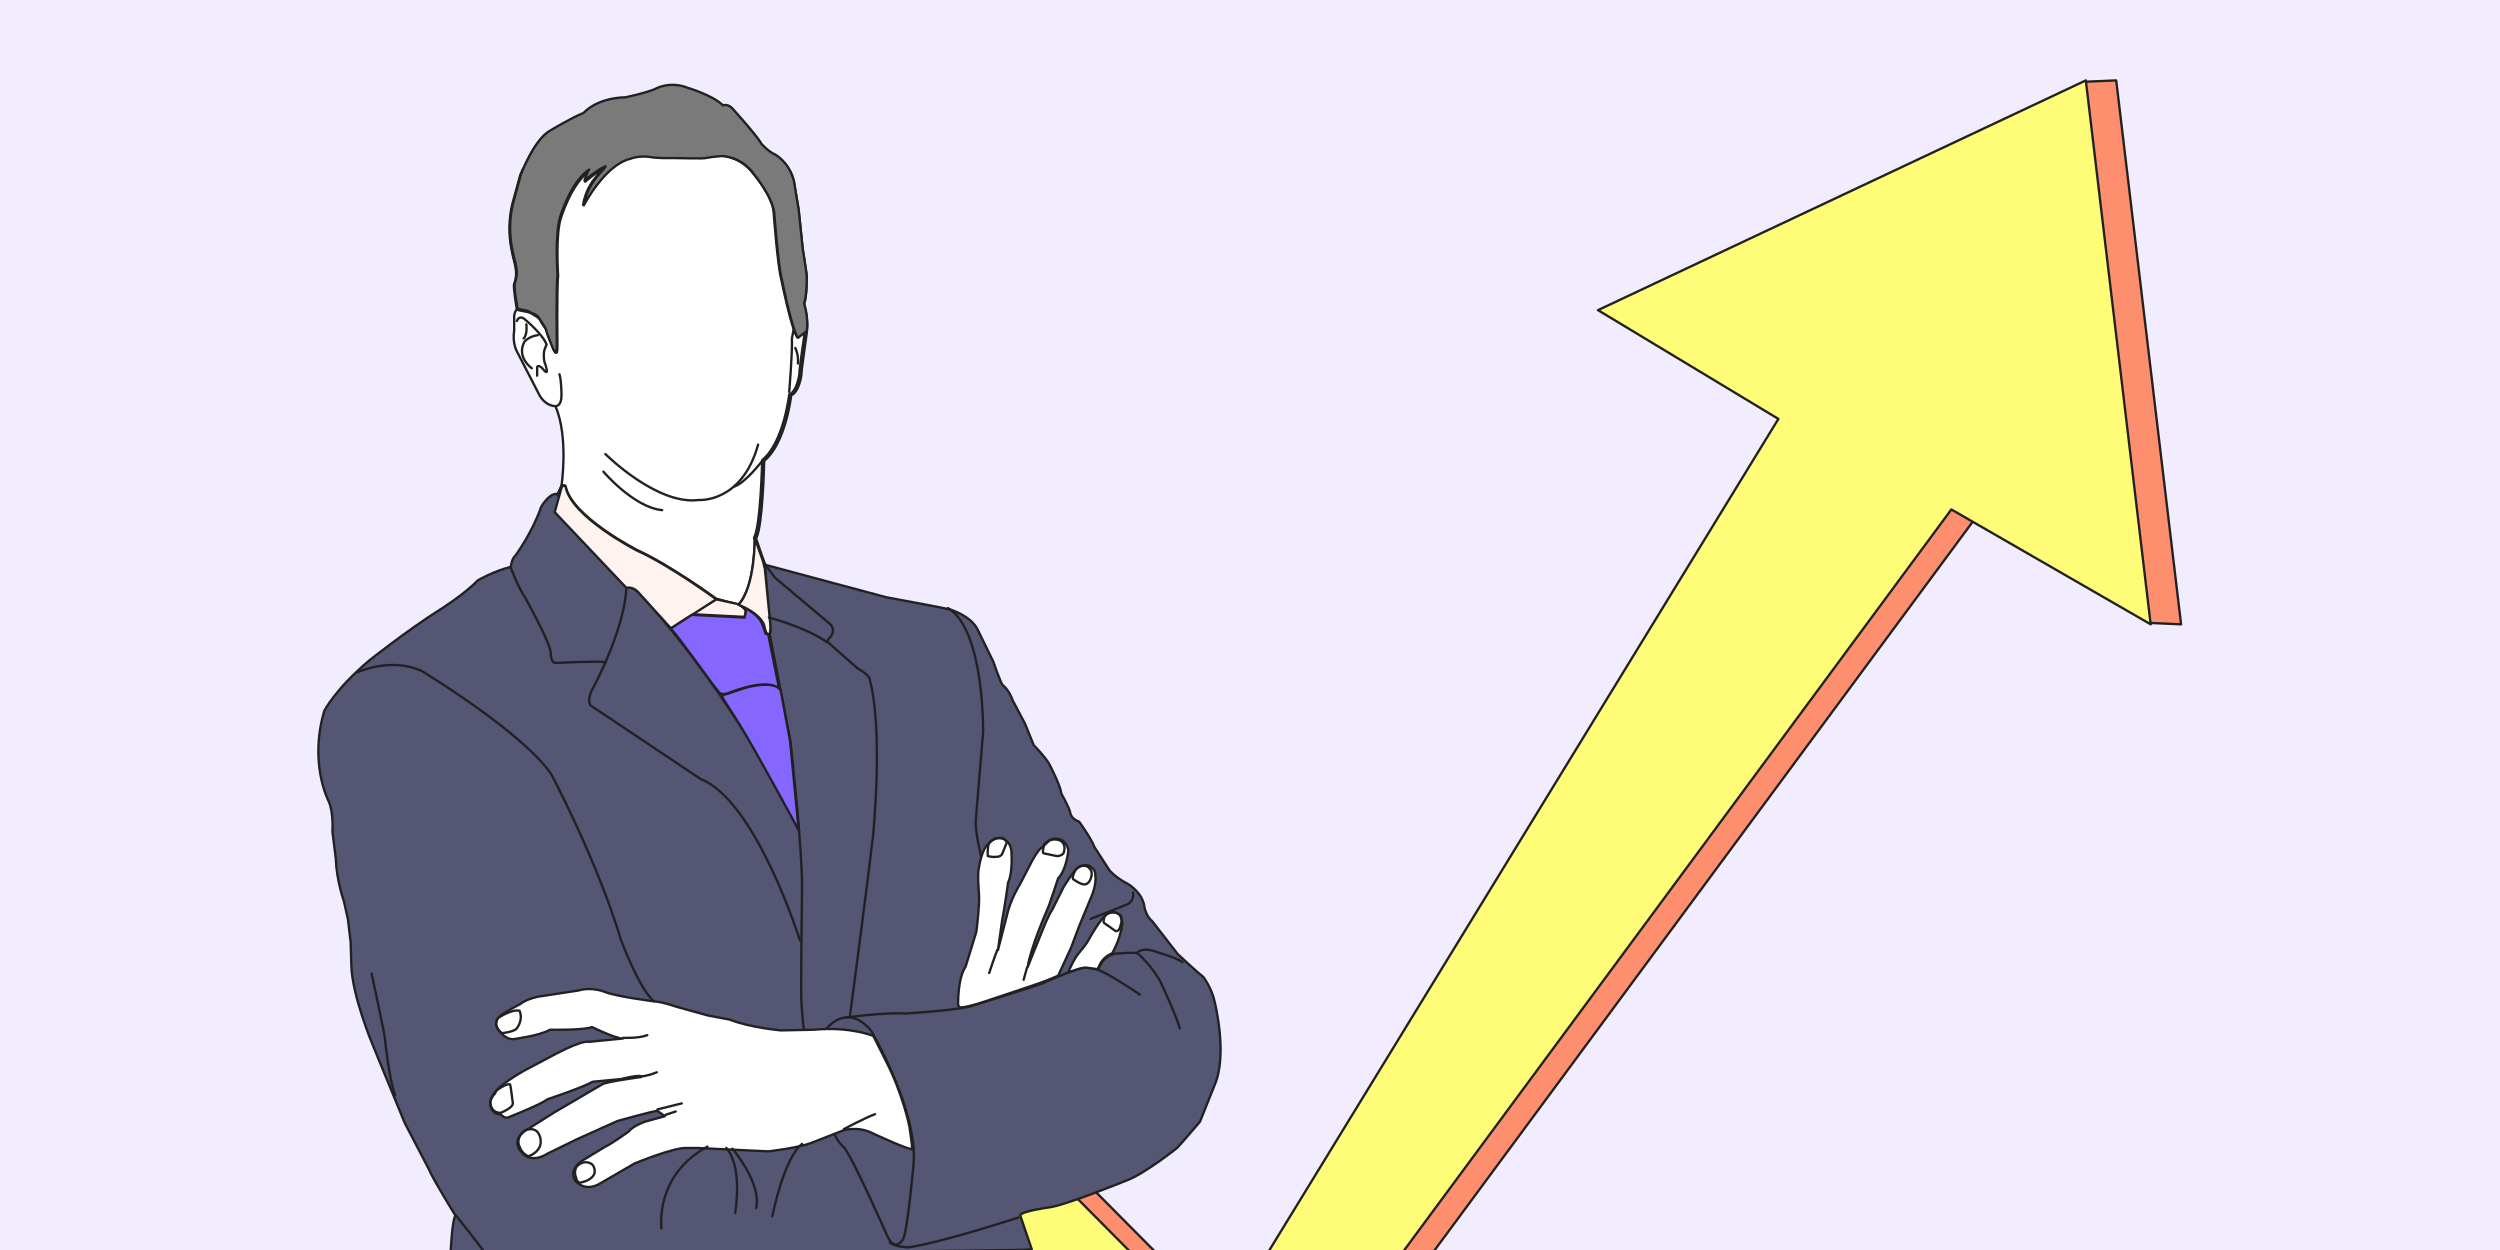 <svg version="1.1" id="Calque_1" xmlns="http://www.w3.org/2000/svg" x="0" y="0" viewBox="0 0 370 185" xml:space="preserve"><style>.tldfnncst1{fill:#fd8f6f}.tldfnncst1,.tldfnncst2,.tldfnncst4,.tldfnncst6,.tldfnncst7,.tldfnncst8{stroke:#212121;stroke-width:.35;stroke-linecap:round;stroke-linejoin:round;stroke-miterlimit:10}.tldfnncst2{fill:#fffd77}.tldfnncst4{fill:#fff}.tldfnncst6{fill:none}.tldfnncst7{fill:#fff3ef}.tldfnncst8{fill:#8566fe}</style><path d="M-.5-.6h371v186H-.5z" fill="#f1edff"/><path class="tldfnncst1" d="m211.9 185.6 81.4-110.2 25 16.8 4.5.2-9.6-80.5-4.7.2L241 45.8 267.7 62l-75.5 123.3s19.9.5 19.7.3z"/><path class="tldfnncst2" d="m207.4 185.6 81.4-110.2 29.5 17-9.6-80.5-72.2 34L263.2 62l-75.5 123.3s19.9.5 19.7.3z"/><path class="tldfnncst1" d="m171.1 185.4-67.2-67.7V152l44.8 33.4z"/><path class="tldfnncst2" d="m167.4 185.4-67.2-67.7V152l44.8 33.4z"/><path d="M66.7 185.3s.2-4.7.7-5.4c0 0-3.4-5.5-3.9-6.8l-3.6-6.9-4.8-11.7s-3-7.2-3.1-11.6l-.1-3.4-.4-3.4-.6-2.7s-1.1-3.1-1.2-6.3l-.5-4s.2-3-.6-4.6c0 0-2.9-5.6-.6-13.3 0 0 1.6-3.2 6.7-7.5 0 0 5.7-4.5 10.3-7.4 0 0 3.7-2.3 5.7-4.4 0 0 2.4-1.4 4.9-2 0 0 .1-1.2.7-1.7 0 0 2.5-3.4 3.8-7.2 0 0 1.1-1.9 2.2-1.9h.3l.6-1.4s1.2-7.2-.9-11.8c0 0-1.4.1-2.3-1.5L76.6 52s-.7-1.1-.4-3.1v-2.1s0-.6.4-1c0 0-.6-3.4-.4-3.8.2-.4.4-1.2.2-2.4-.2-1.1-1.6-4.5-.5-9.3 0 0 1.1-4 1.2-4.4 0 0 1.8-5 4.2-6.4 0 0 3.3-1.9 5.1-2.7 0 0 1.9-2.2 6.2-2.3 0 0 2.8-.6 4.3-1.2 0 0 2.1-1.3 4.9-.2 0 0 3.7 1.1 5.2 2.6 0 0 .8-.5 1.7.8 0 0 3.5 3.8 4 4.9 0 0 1.1 1.2 1.9 1.5 0 0 2.2 1.1 2.9 4l.7 4.2.6 5.8s.6 3.7.6 4.1c0 .4 0 3-.4 4 0 0 .7 2.3.4 4.3 0 0-.8 5.5-.8 6.2 0 0-.3 2.5-1.5 3 0 0-.8 7.1-4 9.7 0 0-.2 9.7-1.2 11.5 0 0 1.2 3.6 1.4 3.9l17.9 4.8s8.7 1.6 9.4 1.8c0 0 3.1.9 4.1 3l2.3 4.7s1.1 3.2 1.4 3.5c0 0 .9.6 1.5 2.3l1.8 3.4 1.3 3.2s1.7 1.7 2.3 2.8c0 0 1.6 3 1.8 4.4 0 0 1.2 2.1 1.3 2.8 0 0 .1.9 1.3 1.3 0 0 1.7 2.3 2.3 3.8l2.2 3.4s.9 1.1 2.7 2c0 0 2.3 1.3 2.5 3.6 0 0 .3 1.3 1.1 1.9l3.8 4.9s3 2.8 3.8 3.4c0 0 1.3 1.7 1.7 3.8 0 0 1.9 7.6 0 12.1l-2.2 5.5s-2.7 3.2-3.4 3.9c0 0-5 4-7.7 4.9 0 0-9.1 3.7-11.3 3.9 0 0-4.3.6-4.2 1.2l1.7 5c-.3.3-86 .8-86 .4z" fill="#555574" stroke="#212121" stroke-width=".35" stroke-linecap="round" stroke-linejoin="round" stroke-miterlimit="10"/><path class="tldfnncst4" d="M109.3 89.5c2.2-2.4 2.4-8.3 2.4-9.6-.1-.2-.1-.3-.1-.3 1-1.8 1.2-11.5 1.2-11.5 3.2-2.6 4-9.7 4-9.7 1.2-.5 1.5-3 1.5-3 0-.8.8-6.2.8-6.2v-.1l-1.1.8c-.9-1.2-2.4-8.7-2.4-8.7-.5-1.8-1.1-9.7-1.1-9.7-.1-2.5-3-5.8-3-5.8-1.9-2.5-4.6-2.7-4.8-2.7-.3 0-2.1.3-2.4.3-.3.1-3.8 0-4.3 0h-2c-.4 0-1.5-.1-1.5-.1-1.9-.4-3.3.2-3.3.2-3.8.9-6.9 6.9-6.9 6.9.6-3.7 3.4-5.5 3.4-5.5-1.3.5-3.1 2.1-3.1 2.1.4-1.3.7-1.6.7-1.6-2.7 1.7-4.3 7-4.3 7-.8 2.5-.4 8.5-.4 8.5-.2 2-.1 10.6-.1 10.6 0 1.5-.5.5-.5.5l-.8-2-.4-1.2s-.8-1.1-.9-1.4c-.2-.3-.6-.5-.9-.7-.3-.2-.8-.4-.8-.4l-1.5-.3s-.6-3.4-.4-3.8.4-1.2.2-2.4c-.2-1.1-1.6-4.5-.5-9.3 0 0 1.1-4 1.2-4.4 0 0 .1-.4.4-1h-.2c-.2.5-.4.9-.4.9-.1.4-1.2 4.4-1.2 4.4-1.1 4.8.4 8.2.5 9.3.2 1.1 0 1.9-.2 2.4-.2.4.4 3.8.4 3.8-.4.4-.4 1-.4 1v2.1c-.3 1.9.4 3.1.4 3.1l3.4 6.6c1 1.6 2.3 1.5 2.3 1.5 2 4.6.9 11.8.9 11.8l-.6 1.3.2.3.4-1.4c.1-.5.6-.2.6-.2.8 4.5 10.6 9.5 10.6 9.5 5 2.3 11.7 7.2 11.7 7.2s2.6.7 3.3.9z"/><path class="tldfnncst6" d="M67.5 179.9s3.7 4.7 4.2 5.4m50.5-32.9s3-4.2 6.7.1c0 0 7 11.8 6.3 19.8 0 0-.9 10.3-1.6 11.2 0 0-1.1 1.8-2.2-.4 0 0-5.2-11.8-6.5-13.3 0 0-1.2-1-1.4-2.2"/><path class="tldfnncst6" d="M150.7 180.2s-12 3.9-16.3 4.4c0 0-1.8 0-2.7-.7m-6.6-33.3s5.9-.8 8.9-.6c0 0 8.6-.5 10.4-1.3 0 0 9.6-3 10-3.2.4-.2 5.5-2.5 6.5-2.3l1.6.3.6-1.1s.9-1.4 2.7-1.3c0 0 2.1-.2 2.6 0 0 0 2.3 2.1 3.4 4.3 0 0 2.5 5.4 2.8 6.8"/><path class="tldfnncst6" d="M168.7 147.2s-4.7-3.2-6.3-3.7m5.9-2.5s.7-1 3.2 0c0 0 2.5.7 3.5 1.4m-49.2 7.9s2.8-21.1 3.4-26.5c0 0 1.6-15.6-.5-23.3 0 0 .1-.5-1.8-1.6l-4.3-3.8s-.4-.2.2-.7c0 0 1-1 .1-2l-8.2-6.9-1.5-2 .8 9.5s.1.4-.1.8c0 0 3 15.4 3.1 16 0 0 1.8 16.1 1.7 21.8 0 0-.2 14.5-.1 16.5 0 0 .2 3.5.4 4.3"/><path class="tldfnncst4" d="M129.2 153.3s-3.4-1.4-8.7-.9l-4.9.1s-4.6-.4-7.6-1.6l-3.2-.6-4.7-1.3s-1.9-.7-3.3-.8c0 0-5.6-.7-7.3-1.4 0 0-1.9-.8-3.9-.2l-5.9.9s-1.7.3-2.7 1.1c0 0-2.7 1.4-3 1.8 0 0-1.1.8-.3 1.9 0 0 .9 1.5 2.2 1.5 0 0 4-.5 5.5-1.4 0 0 5.1.1 6.2-.4 0 0 3.7 1.8 4.6 1.7l-5.1.5s-.6-.4-4.7 1.7l-4.9 2.6s-4.2 2.4-4.2 3.3c0 0-1.3 1.2-.5 2.4 0 0 .4.8 1.3.7 0 0 .6.8 1.3.4 0 0 4.8-1.9 5.6-2.6 0 0 5.4-1.8 6.7-2.6l4.2-.4s3.1-.8 3-.3c0 0-5.3.7-5.8 1.1l-7 4.1-3.8 2.4s-2.5 1.1-1.5 3c0 0 .7 1.1 1.3 1.2 0 0 1.1.7 3-.5l4.3-2.1 6-2.7s5.4-1.5 5.9-1.5l1.1.8-2.9.8s-1.8.6-2.5 1.5c0 0-2.5 1.8-3.4 2.2l-3.3 2s-2.2 1.2-1.2 3c0 0 1.4 1.9 3.8.4l5-2.9s5.8-2.4 7.7-2.3h1.7l4.1.2 6.3.3s4.5-.5 6.5-1.3l4.6-1.8s2.1-.7 4.3.4c0 0 4.9 2.3 5.9 2.4 0 0 0-.8-.4-3.3 0 0-.9-4.8-3.6-10l-1.6-3.2-.2-.3z"/><path class="tldfnncst6" d="m100.9 163.3-3.6.9m1.2.8 1.5-.5m-5.1-5.2s.8 0 2.3-.6m-5-5.1s2.4.1 3.6-.4m29.1 13.9s3-1.6 4.6-2.2m-55.2-12s1.4-.1 2.1-.6c0 0 1.1-1.2.5-2.7 0 0-.8-.4-3.1 1-.1-.1-1 1.3.5 2.3zm-.2 11.8s1.8-.7 1.8-1.4c0 0-.3-2.5-.4-2.8 0 0-.3-.3-1.9.8 0 0-1.2 1-1 2.1 0 0 .1 1.3 1.5 1.3zm4.2 6.4s2-.7 1.7-2.5c0 0-.2-2.1-2.3-1.3 0 0-1.6 1.1-.7 2.6-.1 0 .6 1.2 1.3 1.2zM86 175s1.7-.3 2-1.4c0 0 .2-1.2-.8-1.5 0 0-.9-.4-1.8.5 0 0-.6.7-.1 1.8-.1.1.3.8.7.6zm32.4-35.8s-6.5-20.7-14.7-23.9l-16.3-10.9s-.7-.8.5-2.8c0 0 4.6-8.6 4.8-14.7 0 0 .8-.4 2.1 1.1 0 0 13.3 13.8 23.5 35.1"/><path class="tldfnncst6" d="M75.6 84s1.1 3 2.1 4.4c0 0 3.7 6.6 3.8 8.2 0 0 0 1.7.9 1.5 0 0 6.3-.3 7.2-.1m8.3 83.8s-1.1-7.8 6.8-12.1m3.7.3s4.4 5.2 3.5 8.8m-3.1.7s1.2-6.7-1.3-9.6m6.8 10.1s1.7-8.6 4.4-10.7M52.9 99.5s4.9-2.3 9.5-.2c0 0 14.9 9 19.2 15.3 0 0 6.8 12.8 10.3 24.5 0 0 2.7 7.3 4.9 9.1M55 144.1s1.4 6.5 1.9 9.1c0 0 .7 6.8 1.6 8.9"/><path class="tldfnncst4" d="M141.8 148.8s-.1-4 1.1-5.7c0 0 1.3-4.2 1.6-5.2 0 0 .5-3.8.4-5.5 0 0-.3-3.1 0-4.1 0 0 .4-2.7 1.4-3.4 0 0 .8-1.1 2-.8 0 0 1.4.3 1.4 2.2 0 0 .2 2.9-.5 4.3 0 0-.5 3.7-.9 5.7l-.6 4.3 1.5-5.8s.4-1.7 1.9-4.2l1.5-2.9s.9-1.8 1.6-2.3l1-.9s.6-.7 1.9-.2c0 0 1 .6 1 1.7 0 0-.3 2.8-1.5 4 0 0-1.4 4.3-1.6 4.6 0 0-2.5 5.7-2.9 8.5l2.3-5.7s.8-2 1.3-2.7l1.7-3.4s1.7-2.8 2.2-2.9c0 0 .9-.7 1.7-.2 0 0 .9.5.8 1.3 0 0 .3 1.3-.7 3.5l-1.7 4.1-1.2 3.2-1.9 4.1s-1.7.8-4.5 1.7l-5.7 1.9s-3.1 1.1-4.3 1.1l-.3-.3zm16.3-4.9s.8-2 1.7-3c0 0 1-1.2 1.2-1.6 0 0 2-3.7 3-4.1 0 0 1-.5 1.7.2 0 0 .4.6.4 1.3 0 0-.2 2.1-1.5 4.4 0 0-1 .3-1.7 1.4l-.4.8s-.1.2-.3.1l-1.5-.2s-.6 0-1.4.3l-1.2.4z"/><path class="tldfnncst6" d="M146.4 144s.9-2.7 1.2-3.4m4.4 2.6-.5 1.8m-5.2-20.1s-.2 1.1-.1 1.8c0 0 .7.2 1.2.1 0 0 .8.1 1-.6l.6-1.5s-.1-.5-.7-.7c-.1.1-1.2-.3-2 .9zm8.3 0s-.5 1.4-.1 1.4l1.9.4s1.1 0 1.1-.8c0 0 .3-1-.6-1.5 0 0-1.3-.6-2.3.5zm4.6 3.8s-.6 1.1-.4 1.4c0 0 1.1.8 1.7.8 0 0 .6 0 .9-.8 0 0 .5-1.1-.2-1.6.1-.1-1-.9-2 .2zm4.3 6.9s-.3.8-.1 1c0 0 1.6 1.1 1.7 1.2 0 0 .4.1.6-.4 0 0 .6-1.4.1-2-.1 0-1.2-1-2.3.2zm-18.3-8.9s-.8-3.1-.8-5.1l1.1-13.3s.2-15.1-5.2-18.3m21.1 46 5.3-2.1s1.2-.4 1-1.8"/><path class="tldfnncst7" d="m106 88.7 3.2.7s1.1.5 1.2 1l-.2.9-7.8-.4 3.6-2.2z"/><path class="tldfnncst8" d="M117.9 122.3s-6.1-11.3-8.4-15l-2.6-4.1s-.2-.3.7-.5l2.7-.9s3-.9 4.7-.2c0 0 .5.2.6.9l1.3 7s.3 2.8.4 4l.9 9.3-.3-.5z"/><path class="tldfnncst6" d="M89.6 67.2s7.6 7.6 13.8 6.8c0 0 6.4.5 8.8-8.2"/><path class="tldfnncst6" d="M112.9 68.1s-2.6 3.4-4.2 3.9m-19.4-2.2s4.5 5.3 8.7 5.7M82.3 60.1s.8 0 .8-1.6c0 0 0-2.2-.3-3.1m-6.3-7.9s.3-.9 1.1-.3c0 0 2.7 2.2 3.3 3.8 0 0-.4.8-.4 1.2 0 0-.1 1.1.2 1.7 0 0 .6 1.7-.1 1 0 0-.8-1.1-1.1-.6v1.3"/><path class="tldfnncst6" d="M78.7 54.5s-2.3-1.6-1.1-3.9c0 0 .6-.8 2-1M77.9 48s.2 1.5-.4 2.1m39.3 7.9s.5-5.9.4-7.9l.6-3.1s.4-1.9 1.1-2.1"/><path class="tldfnncst6" d="M117.7 51.5s.5.9.4 2.3m.2-6.3s-.2 1.1.2 1.7"/><path class="tldfnncst7" d="m99.3 93 6.7-4.3s-6.8-5-11.7-7.2c0 0-9.8-5-10.6-9.5 0 0-.5-.3-.6.2l-1 3.6L92.7 87s1-.3 1.9.8l4.7 5.2zm12.4-13.4s.1 7.2-2.4 9.9c0 0 3.7 1.4 3.9 3.5 0 0 .2 1.1.7.8 0 0 .2-.4.1-1.5l-.8-8.1-.1-.4s-.1-.5-.2-.8l-1.2-3.4z"/><path class="tldfnncst8" d="m99.3 93 3.1-2 7.8.4.2-.9s-.2-.5-.6-.7c0 0 2.5.9 3.1 2.8 0 0 .4 1.1.4 1.2l.4.1 1.6 8s-1.3-1.7-7.3.6c0 0-1.3.6-1.7-.2l-.8-1s-5.5-7.6-6-8l-.2-.3z"/><path d="M86.4 30.4s3.1-6 6.9-6.9c0 0 1.4-.6 3.3-.2 0 0 1.1.1 1.5.1h2c.5 0 4 .1 4.3 0 .3-.1 2.1-.3 2.4-.3s3 .1 4.8 2.7c0 0 2.8 3.4 3 5.8 0 0 .6 8 1.1 9.7 0 0 1.5 7.5 2.4 8.7l1.3-1c.3-2-.4-4.1-.4-4.1.4-1 .4-3.6.4-4s-.6-4.1-.6-4.1l-.6-5.8-.7-4.2c-.7-2.9-2.9-4-2.9-4-.8-.3-1.9-1.5-1.9-1.5-.5-1-4-4.9-4-4.9-.9-1.2-1.7-.8-1.7-.8-1.5-1.5-5.2-2.6-5.2-2.6-2.8-1.1-4.9.2-4.9.2-1.5.6-4.3 1.2-4.3 1.2-4.4.1-6.2 2.3-6.2 2.3-1.8.7-5.1 2.7-5.1 2.7-2.3 1.4-4.2 6.4-4.2 6.4-.1.4-1.2 4.4-1.2 4.4-1.1 4.8.4 8.2.5 9.3.2 1.1 0 1.9-.2 2.4s.4 3.8.4 3.8l1.5.3s.5.3.8.4.8.4.9.7c.2.3.9 1.4.9 1.4l.4 1.2.8 2s.5 1 .5-.5c0 0-.1-8.5.1-10.6 0 0-.4-6 .4-8.5 0 0 1.6-5.3 4.3-7 0 0-.3.3-.7 1.6 0 0 1.8-1.5 3.1-2.1.2.3-2.6 2.1-3.2 5.8z" fill="#7a7a7a" stroke="#212121" stroke-width=".35" stroke-linecap="round" stroke-linejoin="round" stroke-miterlimit="10"/><path class="tldfnncst6" d="M113.8 91.4s5.2 1.3 8.7 3.7"/></svg>